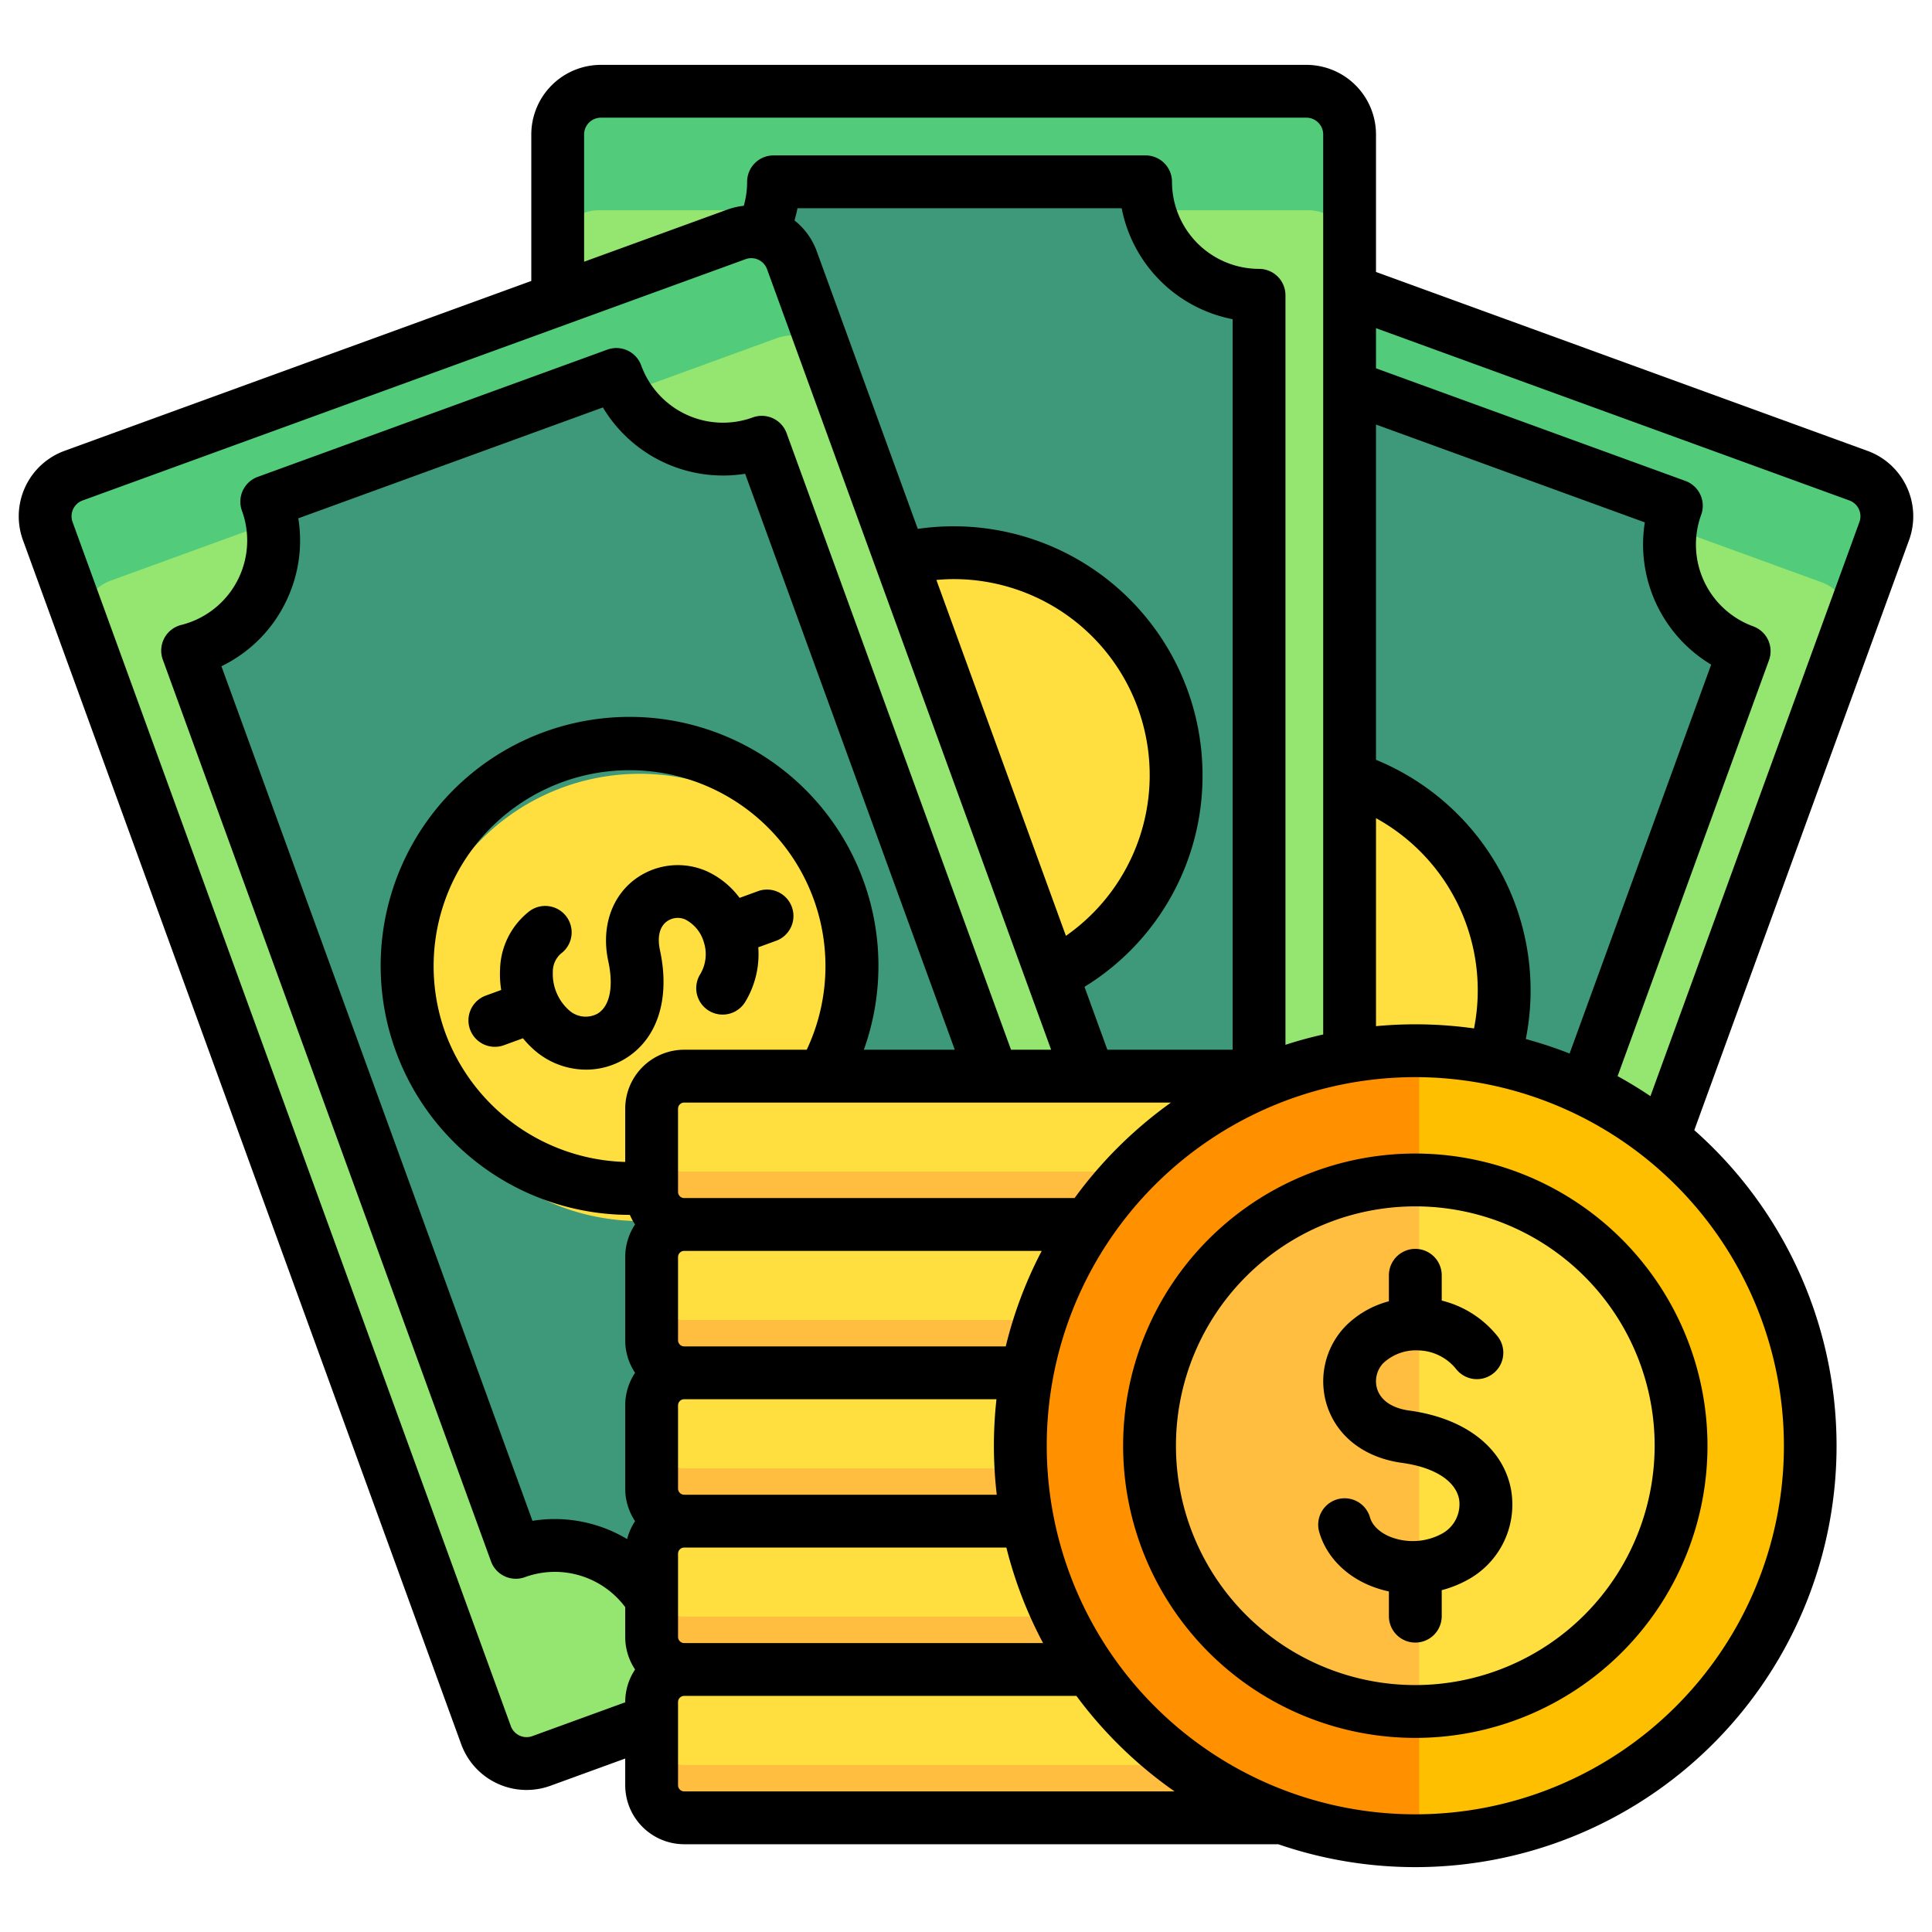 <svg xmlns="http://www.w3.org/2000/svg" viewBox="0 0 512 512"><g id="Layer_1" data-name="Layer 1"><path d="m185.624 387.309 115.485-317.294a13.359 13.359 0 0 1 17.122-7.984l173.132 63.015a13.359 13.359 0 0 1 7.984 17.121l-115.486 317.294a13.358 13.358 0 0 1 -17.121 7.984l-173.132-63.015a13.357 13.357 0 0 1 -7.984-17.121z" fill="#94e671"></path><path d="m291.33 96.882 10.414-28.61a11.5 11.5 0 0 1 14.743-6.872l176.619 64.28a11.5 11.5 0 0 1 6.875 14.744l-10.413 28.611a11.5 11.5 0 0 0 -6.875-14.744l-176.619-64.284a11.5 11.5 0 0 0 -14.744 6.875z" fill="#52cc7b"></path><path d="m222.378 356.855 87.435-240.228a30.23 30.23 0 0 0 41.647-16.827l93.136 33.9a30.226 30.226 0 0 0 18.065 38.74l-87.448 240.26a30.224 30.224 0 0 0 -38.74 18.065l-95.912-34.909a30.425 30.425 0 0 0 -18.183-39.001z" fill="#3d997a"></path><path d="m283.436 264.073a59.267 59.267 0 1 1 59.264 59.267 59.333 59.333 0 0 1 -59.264-59.267z" fill="#ffdf40"></path><path d="m147.213 376.285v-337.657a13.357 13.357 0 0 1 13.358-13.358h184.243a13.357 13.357 0 0 1 13.358 13.358v337.657a13.357 13.357 0 0 1 -13.358 13.358h-184.243a13.357 13.357 0 0 1 -13.358-13.358z" fill="#94e671"></path><path d="m147.213 67.22v-30.447a11.5 11.5 0 0 1 11.5-11.5h187.956a11.5 11.5 0 0 1 11.5 11.5v30.447a11.5 11.5 0 0 0 -11.5-11.5h-187.953a11.5 11.5 0 0 0 -11.503 11.5z" fill="#52cc7b"></path><path d="m171.334 335.1v-255.648a30.234 30.234 0 0 0 33.379-30.061h99.113a30.225 30.225 0 0 0 30.225 30.225v255.684a30.225 30.225 0 0 0 -30.225 30.225h-102.067a30.425 30.425 0 0 0 -30.425-30.425z" fill="#3d997a"></path><path d="m193.426 207.456a59.267 59.267 0 1 1 59.266 59.267 59.332 59.332 0 0 1 -59.266-59.267z" fill="#ffdf40"></path><path d="m128.139 459.058-115.486-317.294a13.358 13.358 0 0 1 7.984-17.121l173.132-63.015a13.358 13.358 0 0 1 17.122 7.983l115.485 317.294a13.358 13.358 0 0 1 -7.984 17.122l-173.132 63.015a13.359 13.359 0 0 1 -17.121-7.984z" fill="#94e671"></path><path d="m22.432 168.632-10.413-28.611a11.5 11.5 0 0 1 6.875-14.744l176.619-64.284a11.5 11.5 0 0 1 14.743 6.875l10.414 28.611a11.5 11.5 0 0 0 -14.744-6.879l-176.619 64.288a11.5 11.5 0 0 0 -6.875 14.744z" fill="#52cc7b"></path><path d="m136.719 412.1-87.436-240.224a30.231 30.231 0 0 0 21.084-39.664l93.136-33.9a30.226 30.226 0 0 0 38.74 18.065l87.448 240.261a30.224 30.224 0 0 0 -18.065 38.74l-95.912 34.909a30.424 30.424 0 0 0 -38.995-18.187z" fill="#3d997a"></path><path d="m113.822 284.605a59.267 59.267 0 1 1 75.963 35.422 59.334 59.334 0 0 1 -75.963-35.422z" fill="#ffdf40"></path><path d="m382.087 411.879v22.04a8.635 8.635 0 0 1 -8.635 8.635 8.635 8.635 0 0 1 8.635 8.636v22.039a8.635 8.635 0 0 1 -8.635 8.636h-192.087a8.636 8.636 0 0 1 -8.636-8.636v-22.039a8.636 8.636 0 0 1 8.636-8.636 8.636 8.636 0 0 1 -8.636-8.635v-22.04a8.637 8.637 0 0 1 8.636-8.636h192.087a8.636 8.636 0 0 1 8.635 8.636zm-8.635-47.946h-192.087a8.636 8.636 0 0 0 -8.636 8.635v22.04a8.636 8.636 0 0 0 8.636 8.635h192.087a8.635 8.635 0 0 0 8.635-8.635v-22.04a8.635 8.635 0 0 0 -8.635-8.635zm8.635-47.947v-22.04a8.635 8.635 0 0 0 -8.635-8.635h-192.087a8.636 8.636 0 0 0 -8.636 8.635v22.04a8.637 8.637 0 0 0 8.636 8.636 8.636 8.636 0 0 0 -8.636 8.635v22.043a8.636 8.636 0 0 0 8.636 8.635h192.087a8.635 8.635 0 0 0 8.635-8.635v-22.04a8.635 8.635 0 0 0 -8.635-8.635 8.636 8.636 0 0 0 8.635-8.639z" fill="#ffdf40"></path><path d="m382.087 459.1v14.133a8.635 8.635 0 0 1 -8.635 8.636h-192.087a8.636 8.636 0 0 1 -8.636-8.636v-14.133a8.636 8.636 0 0 0 8.636 8.636h192.087a8.635 8.635 0 0 0 8.635-8.636zm0-39.31v14.133a8.635 8.635 0 0 1 -8.635 8.635h-192.087a8.636 8.636 0 0 1 -8.636-8.635v-14.137a8.636 8.636 0 0 0 8.636 8.635h192.087a8.635 8.635 0 0 0 8.635-8.635zm0-39.311v14.133a8.635 8.635 0 0 1 -8.635 8.635h-192.087a8.636 8.636 0 0 1 -8.636-8.635v-14.137a8.636 8.636 0 0 0 8.636 8.635h192.087a8.635 8.635 0 0 0 8.635-8.635zm0-39.311v14.132a8.636 8.636 0 0 1 -8.635 8.636h-192.087a8.637 8.637 0 0 1 -8.636-8.636v-14.136a8.636 8.636 0 0 0 8.636 8.635h192.087a8.635 8.635 0 0 0 8.635-8.635zm0-39.311v14.133a8.636 8.636 0 0 1 -8.635 8.636h-192.087a8.637 8.637 0 0 1 -8.636-8.636v-14.137a8.636 8.636 0 0 0 8.636 8.635h192.087a8.635 8.635 0 0 0 8.635-8.635z" fill="#ffbe40"></path><path d="m479.789 383.044a103.687 103.687 0 1 1 -103.689-103.687 103.686 103.686 0 0 1 103.689 103.687z" fill="#fdbf00"></path><path d="m376.1 486.73a103.687 103.687 0 0 1 0-207.373z" fill="#ff9100"></path><path d="m376.1 457.99a74.946 74.946 0 1 1 74.946-74.946 75.03 75.03 0 0 1 -74.946 74.946z" fill="#ffdf40"></path><path d="m376.1 457.99a74.946 74.946 0 0 1 0-149.892z" fill="#ffbe40"></path><path d="m400.464 394.887a22.717 22.717 0 0 1 -11.882 23.979 29.622 29.622 0 0 1 -6.51 2.545v6.889a7 7 0 0 1 -14 0v-6.554a29.085 29.085 0 0 1 -5.249-1.643c-6.636-2.8-11.454-7.95-13.218-14.119a7 7 0 0 1 13.461-3.848c.593 2.076 2.492 3.924 5.206 5.072a16.236 16.236 0 0 0 13.687-.675 8.874 8.874 0 0 0 4.728-9.16c-.883-4.9-6.522-8.517-15.083-9.689-9.8-1.341-17.026-6.764-19.823-14.877a21.045 21.045 0 0 1 4.777-21.343 25.263 25.263 0 0 1 11.514-6.612v-6.886a7 7 0 0 1 14 0v6.7a27.271 27.271 0 0 1 14.769 9.427 7 7 0 0 1 -10.869 8.824 13.239 13.239 0 0 0 -9.922-5.041 12.7 12.7 0 0 0 -9.447 3.345 6.932 6.932 0 0 0 -1.586 7.028c1.028 2.983 4.042 4.961 8.485 5.569 14.87 2.029 24.949 9.908 26.962 21.069zm52.036-11.755a77.43 77.43 0 1 1 -77.429-77.432 77.517 77.517 0 0 1 77.429 77.432zm-14 0a63.43 63.43 0 1 0 -63.431 63.429 63.5 63.5 0 0 0 63.431-63.429zm-251.975-133.444a10.354 10.354 0 0 1 -1.053 8.646 7 7 0 0 0 12.009 7.195 24.385 24.385 0 0 0 3.471-14.487l4.663-1.7a7 7 0 1 0 -4.789-13.155l-4.826 1.761a22.5 22.5 0 0 0 -8.654-7.045 19.04 19.04 0 0 0 -19.624 2.544c-5.927 4.8-8.363 12.769-6.516 21.307 1.469 6.789.383 11.984-2.9 13.9a6.584 6.584 0 0 1 -7.586-1 12.884 12.884 0 0 1 -4.219-10.019 6.356 6.356 0 0 1 2.144-4.915 7 7 0 0 0 -8.219-11.333 20.153 20.153 0 0 0 -7.906 15.538 25.99 25.99 0 0 0 .306 5.429l-4.076 1.484a7 7 0 1 0 4.789 13.156l5.05-1.838a26.157 26.157 0 0 0 2.807 2.942 20.879 20.879 0 0 0 13.9 5.367 19.954 19.954 0 0 0 10.058-2.71c8.789-5.12 12.355-15.946 9.541-28.957-.729-3.367-.143-6.02 1.647-7.471a4.925 4.925 0 0 1 5.08-.646 9.81 9.81 0 0 1 4.903 6.007zm319.4-106.572-56.92 156.391a111.651 111.651 0 0 1 -110.254 189.235h-157.425a15.653 15.653 0 0 1 -15.636-15.635v-7.077l-19.832 7.218a18.444 18.444 0 0 1 -23.639-11.024l-116.146-319.108a18.464 18.464 0 0 1 11.027-23.638l123.7-45.023v-38.822a18.463 18.463 0 0 1 18.437-18.443h186.974a18.463 18.463 0 0 1 18.443 18.443v36.438l130.246 47.407a18.464 18.464 0 0 1 11.027 23.638zm-70.03-4.681-71.243-25.93v88.852a66.044 66.044 0 0 1 39.7 74 110.579 110.579 0 0 1 11.608 3.843l37.515-103.072a37.13 37.13 0 0 1 -17.578-37.7zm-71.241 133.508c3.431-.319 6.905-.49 10.418-.49a112.216 112.216 0 0 1 15.562 1.089 52.095 52.095 0 0 0 -25.98-55.717zm-209.86-202.583 38-13.831a18.485 18.485 0 0 1 4.315-.989 23.026 23.026 0 0 0 .885-6.355 7 7 0 0 1 7-7h98.6a7 7 0 0 1 7 7 23.093 23.093 0 0 0 23.067 23.068 7 7 0 0 1 7 7v198.633q4.9-1.593 10-2.737v-238.516a4.448 4.448 0 0 0 -4.443-4.443h-186.981a4.448 4.448 0 0 0 -4.443 4.443zm-78.758 89.54a36.792 36.792 0 0 1 -17.355 17.66l82.429 226.476a37.311 37.311 0 0 1 25.088 4.839 15.544 15.544 0 0 1 2.106-4.754 15.541 15.541 0 0 1 -2.614-8.636v-22.04a15.548 15.548 0 0 1 2.613-8.636 15.541 15.541 0 0 1 -2.613-8.634v-22.04a15.541 15.541 0 0 1 2.61-8.635 15.632 15.632 0 0 1 -1.377-2.544 66.061 66.061 0 0 1 -62.045-43.4 65.958 65.958 0 1 1 124.053-.369h24.093l-55.552-152.63a37.131 37.131 0 0 1 -37.7-17.579l-80.721 29.384a36.809 36.809 0 0 1 -3.015 21.538zm187.357 224.232a112.218 112.218 0 0 1 .683-12.323h-82.75a1.638 1.638 0 0 0 -1.636 1.636v22.04a1.638 1.638 0 0 0 1.636 1.636h82.826a112.336 112.336 0 0 1 -.759-12.989zm-82.067-104.944h32.467a51.921 51.921 0 1 0 -95.755-4.419 52.389 52.389 0 0 0 47.652 34.159v-14.1a15.654 15.654 0 0 1 15.636-15.64zm0 157.243h95.1a110.945 110.945 0 0 1 -9.725-25.31h-85.375a1.637 1.637 0 0 0 -1.636 1.636v22.043a1.637 1.637 0 0 0 1.636 1.631zm94.743-103.931h-94.743a1.637 1.637 0 0 0 -1.636 1.636v22.04a1.637 1.637 0 0 0 1.636 1.634h85.208a110.894 110.894 0 0 1 9.535-25.31zm34.254-39.311h-129a1.638 1.638 0 0 0 -1.636 1.636v22.039a1.638 1.638 0 0 0 1.636 1.636h103.45a112.62 112.62 0 0 1 25.55-25.312zm-27.844-44.179a51.951 51.951 0 0 0 -29.755-94.541c-1.531 0-3.055.09-4.574.223zm10.984 30.178h33.195v-193.598a37.177 37.177 0 0 1 -29.4-29.4h-85.919c-.208 1.09-.484 2.164-.79 3.23a18.306 18.306 0 0 1 5.885 8.137l26.79 73.605a65.956 65.956 0 0 1 75.458 65.27 65.552 65.552 0 0 1 -31.282 56.088zm-127.773 172.942v-.063a15.548 15.548 0 0 1 2.613-8.636 15.542 15.542 0 0 1 -2.613-8.635v-7.886a23.253 23.253 0 0 0 -26.594-7.944 7 7 0 0 1 -8.973-4.184l-86.98-238.977a7 7 0 0 1 4.877-9.184 23.209 23.209 0 0 0 2.312-.708 23.064 23.064 0 0 0 13.785-29.565 7 7 0 0 1 4.184-8.972l92.65-33.722a7 7 0 0 1 8.973 4.184 23.067 23.067 0 0 0 29.565 13.787 7 7 0 0 1 8.973 4.183l59.465 163.38h10.636l-75.286-206.848a4.443 4.443 0 0 0 -5.694-2.656l-175.7 63.949a4.45 4.45 0 0 0 -2.656 5.695l116.148 319.107a4.451 4.451 0 0 0 5.695 2.657zm145.587 23.612a112.617 112.617 0 0 1 -26.017-25.311h-103.934a1.638 1.638 0 0 0 -1.636 1.636v22.04a1.637 1.637 0 0 0 1.636 1.635zm63.8-189.289a97.679 97.679 0 1 0 97.679 97.679 97.789 97.789 0 0 0 -97.684-97.679zm115.043-152.82-125.466-45.664v10.637l81.993 29.843a7 7 0 0 1 4.184 8.972 23.069 23.069 0 0 0 13.785 29.566 7 7 0 0 1 4.185 8.972l-40.119 110.228q4.477 2.461 8.7 5.309l55.386-152.168a4.45 4.45 0 0 0 -2.653-5.695z"></path></g></svg>